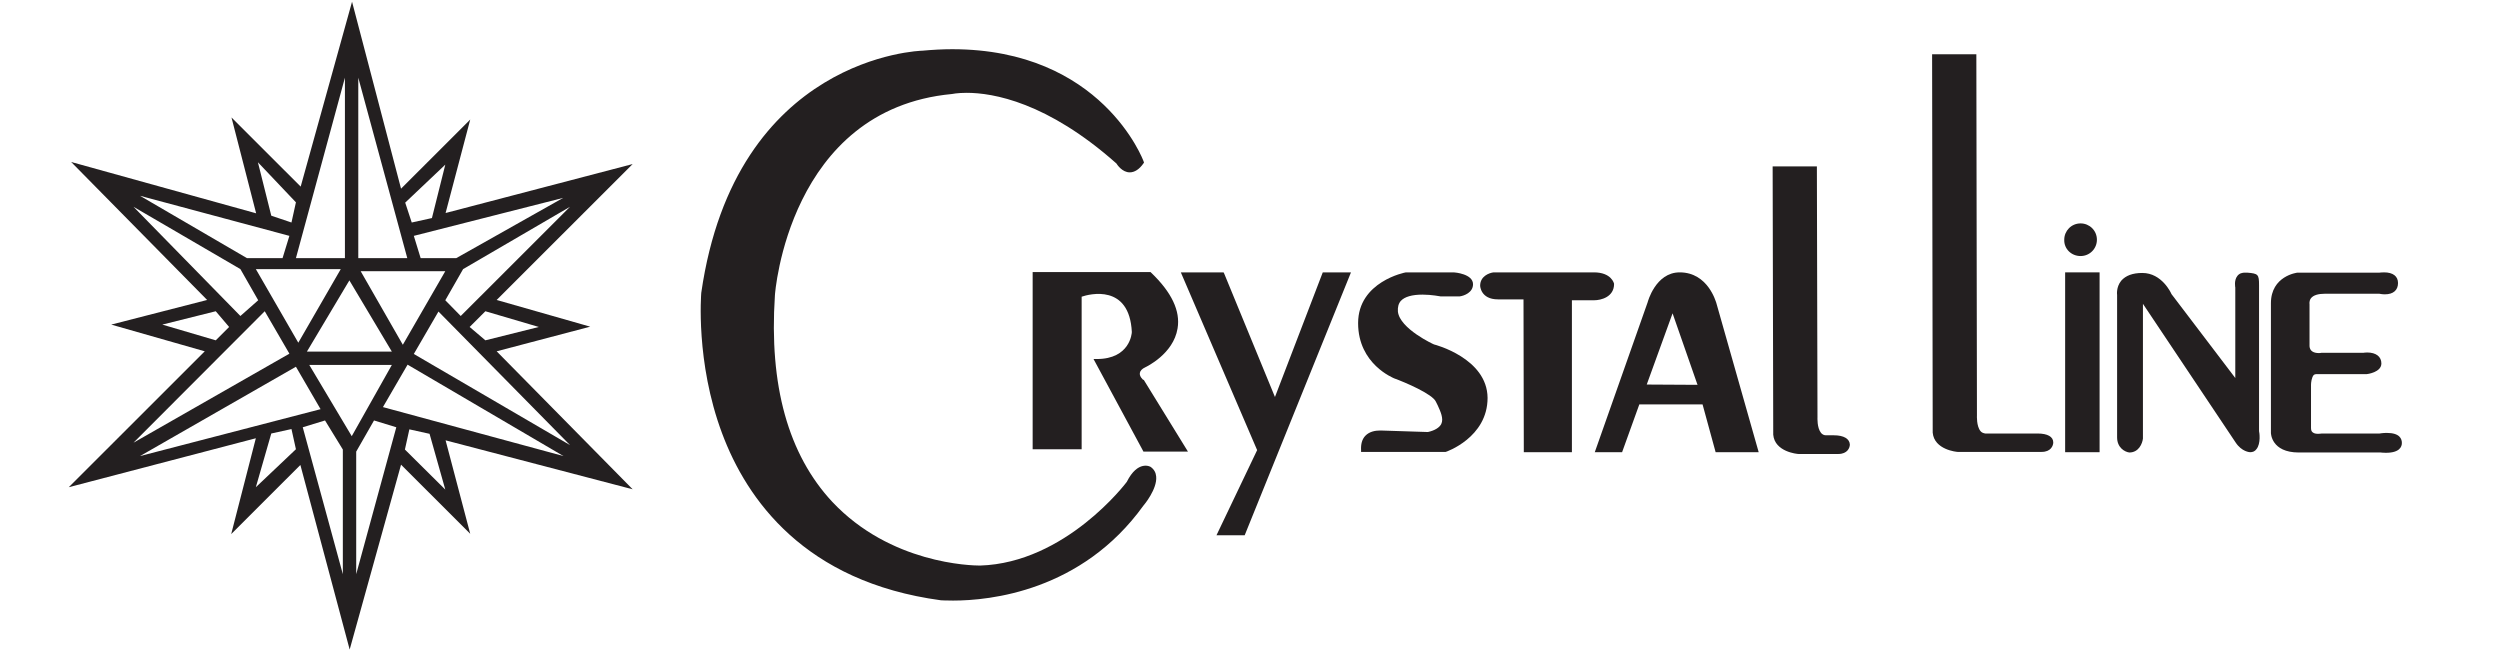 <svg xmlns="http://www.w3.org/2000/svg" width="608" height="159" viewBox="0 0 608 159" fill="none"><g clip-path="url(#clip0_542_68)"><path d="M445.984 105.862C445.695 105.862 445.478 105.862 445.478 105.862H444.034C443.601 105.862 443.167 105.645 442.878 105.284C441.867 104.057 442.012 101.531 442.012 101.459L441.867 40.98V40.474H431.107L431.251 105.717C431.612 109.903 437.101 110.408 437.39 110.408H447.067C449.306 110.408 449.884 108.893 449.884 108.099C449.811 106.728 448.439 105.862 445.984 105.862Z" fill="#231F20"></path><path d="M274.034 117.192C273.889 117.409 259.157 136.895 238.358 137.545C236.192 137.545 216.549 137.112 202.394 122.028C191.706 110.553 187.012 93.737 188.456 71.869C188.456 71.436 191.778 26.617 231.498 22.865C231.498 22.865 232.797 22.576 235.108 22.576C241.464 22.576 254.679 24.813 271.506 39.753C271.723 40.114 272.95 41.918 274.756 41.918C275.911 41.918 277.067 41.196 278.078 39.753L278.222 39.536L278.15 39.32C278.078 39.031 267.967 11.967 231.57 11.967C229.187 11.967 226.731 12.111 224.348 12.328C223.915 12.328 178.851 13.627 170.546 71.219C170.546 71.364 169.102 87.963 175.601 105.356C181.595 121.451 195.678 141.514 228.826 145.989C228.898 145.989 229.909 146.061 231.786 146.061C240.669 146.061 263.057 143.824 278.078 122.966C278.222 122.822 281.472 118.925 281.183 115.893C281.111 114.955 280.678 114.161 279.883 113.584C279.739 113.44 276.706 111.852 274.034 117.192Z" fill="#231F20"></path><path d="M278.006 92.365C278.006 92.365 277.067 91.572 277.212 90.706C277.284 90.2 277.717 89.695 278.512 89.334C278.8 89.19 285.372 86.087 286.383 79.88C287.105 75.622 284.939 71.075 279.956 66.312L279.811 66.167H251.141V109.254H263.057V72.157C264.935 71.508 274.684 68.982 275.262 80.746C275.262 81.035 274.828 87.314 266.74 87.314H265.946L277.934 109.542L278.078 109.831H288.911L278.15 92.365H278.006Z" fill="#231F20"></path><path d="M310.07 96.551L297.721 66.528L297.577 66.24H287.177L305.737 109.47L295.843 130.183H302.704L328.558 66.24H321.697L310.07 96.551Z" fill="#231F20"></path><path d="M348.779 83.777C348.707 83.777 340.402 79.952 339.969 75.766C339.896 74.683 340.113 73.817 340.691 73.168C341.63 72.157 343.435 71.652 345.963 71.652C348.201 71.652 350.296 72.085 350.368 72.085H354.99C356.073 71.941 358.24 71.147 358.24 69.126C358.24 66.6 353.762 66.24 353.546 66.24H341.919C341.774 66.24 330.292 68.477 330.292 78.581C330.292 88.613 338.958 91.933 339.03 92.005C341.63 92.943 348.418 95.83 349.213 97.706C349.357 97.995 349.501 98.284 349.646 98.572C350.296 100.016 351.162 101.82 350.512 103.119C350.079 103.985 348.924 104.707 347.263 105.068L336.069 104.707C336.069 104.707 335.852 104.707 335.563 104.707C334.697 104.707 333.108 104.851 332.025 106.006C331.23 106.872 330.941 108.027 331.014 109.47V109.903H351.523H351.596C351.668 109.903 361.778 106.439 361.778 96.768C361.706 87.097 348.851 83.777 348.779 83.777Z" fill="#231F20"></path><path d="M392.543 69.054C392.543 68.91 391.893 66.24 387.632 66.24H363.222C362.139 66.384 359.973 67.178 359.973 69.487C359.973 69.487 360.045 72.807 364.306 72.807H370.516L370.589 109.47V109.975H382.288V73.024H387.704C389.365 73.024 392.543 72.23 392.543 69.054Z" fill="#231F20"></path><path d="M505.997 62.27C508.236 62.27 509.969 60.466 509.969 58.301C509.969 56.063 508.164 54.331 505.997 54.331C503.758 54.331 502.025 56.136 502.025 58.301C501.953 60.538 503.758 62.27 505.997 62.27Z" fill="#231F20"></path><path d="M510.619 66.24H502.242V109.975H510.619V66.24Z" fill="#231F20"></path><path d="M495.525 105.428C495.237 105.428 495.02 105.428 495.02 105.428H482.815C482.382 105.356 481.949 105.212 481.66 104.851C480.649 103.624 480.793 101.098 480.793 101.026L480.649 13.699V13.194H469.888L470.033 105.212C470.394 109.398 475.882 109.903 476.099 109.903H496.536C498.775 109.903 499.353 108.387 499.353 107.594C499.353 106.222 497.981 105.428 495.525 105.428Z" fill="#231F20"></path><path d="M549.399 69.343C549.399 66.745 549.183 66.528 546.583 66.312H546.222C545.283 66.24 544.561 66.528 544.128 67.106C543.261 68.188 543.622 69.92 543.622 69.92V91.933L528.095 71.508C528.023 71.291 525.784 66.384 521.018 66.384C518.635 66.384 516.974 67.033 515.89 68.26C514.591 69.848 514.879 71.725 514.879 71.725V106.367C514.879 108.893 516.757 109.903 517.84 110.047C520.151 110.047 521.018 107.882 521.162 106.655V73.89L543.694 107.594C545.211 109.903 547.161 109.975 547.233 109.975C547.883 109.975 548.388 109.759 548.749 109.254C549.905 107.882 549.472 105.068 549.399 104.851V69.343Z" fill="#231F20"></path><path d="M580.453 105.284C579.514 105.284 578.72 105.428 578.72 105.428H564.637C564.637 105.428 564.276 105.501 563.771 105.501C563.265 105.501 562.832 105.428 562.543 105.212C562.326 105.068 562.037 104.851 562.037 104.129V93.592C562.037 93.087 562.182 91.788 562.687 91.211C562.832 91.066 563.049 90.994 563.265 90.994H575.542C575.687 90.994 579.153 90.561 579.153 88.396C579.153 86.736 577.853 85.726 575.687 85.726C575.181 85.726 574.82 85.798 574.82 85.798H564.565C564.565 85.798 564.348 85.87 563.987 85.87C562.543 85.87 561.749 85.293 561.676 84.21V73.962C561.676 73.962 561.532 73.168 562.037 72.518C562.615 71.797 563.771 71.436 565.432 71.436H578.648C578.648 71.436 579.297 71.58 580.02 71.58C582.042 71.58 583.197 70.57 583.197 68.838C583.197 67.178 581.97 66.24 579.803 66.24C579.153 66.24 578.647 66.312 578.72 66.312H558.715C558.643 66.312 552.288 67.106 552.288 73.745V105.284C552.288 105.356 552.36 110.047 559.077 110.047H579.009C579.009 110.047 579.514 110.12 580.236 110.12C583.631 110.12 584.136 108.604 584.136 107.738C584.136 106.728 583.631 105.284 580.453 105.284Z" fill="#231F20"></path><path d="M408.503 66.24C402.581 66.24 400.703 73.529 400.703 73.529L387.849 109.975H394.493L398.681 98.356H414.064L417.241 109.975H427.713L417.386 73.601C417.313 73.529 415.436 66.24 408.503 66.24ZM412.836 93.592L400.487 93.52L406.77 76.199L412.836 93.592Z" fill="#231F20"></path><path d="M73.052 113.079L56.226 129.895L62.22 106.583L16.723 118.491L49.798 85.437L27.05 78.942L50.376 72.951L17.3 39.392L62.292 51.877L56.298 28.566L73.125 45.382L85.618 0.419L97.534 45.887L114.361 29.071L108.367 51.805L153.864 39.897L120.788 72.951L143.537 79.447L120.788 85.437L153.864 118.997L108.367 107.088L114.361 129.822L97.534 113.006L85.04 157.969L73.052 113.079ZM86.629 109.831V139.638L96.379 103.913L90.962 102.253L86.629 109.831ZM83.379 139.638V109.326L79.046 102.253L73.63 103.913L83.379 139.638ZM108.295 119.069L104.467 105.501L99.556 104.418L98.473 109.326L108.295 119.069ZM62.22 118.491L71.969 109.254L70.886 104.346L65.975 105.428L62.22 118.491ZM137.037 110.914L99.123 88.685L93.129 99.005L137.037 110.914ZM34.055 110.914L77.963 99.51L71.969 89.19L34.055 110.914ZM138.626 108.243L106.634 75.766L100.64 86.087L138.626 108.243ZM32.466 107.666L70.38 86.014L64.386 75.694L32.466 107.666ZM85.546 106.078L95.295 88.757H75.219L85.546 106.078ZM95.295 85.509L84.968 68.188L74.641 85.509H95.295ZM97.968 83.849L108.295 65.951H87.713L97.968 83.849ZM72.547 83.344L82.874 65.446H62.22L72.547 83.344ZM118.044 82.767L131.043 79.519L118.044 75.694L114.216 79.519L118.044 82.767ZM52.47 82.767L55.72 79.519L52.47 75.694L39.471 78.942L52.47 82.767ZM112.05 76.849L138.626 50.29L112.628 65.446L108.295 73.024L112.05 76.849ZM58.464 76.849L62.797 73.024L58.464 65.446L32.466 50.29L58.464 76.849ZM110.967 62.775L136.965 48.124L100.64 57.362L102.301 62.775H110.967ZM99.051 62.775L87.135 18.895V62.775H99.051ZM60.053 62.775H68.719L70.38 57.362L34.055 47.619L60.053 62.775ZM83.885 62.775V18.895L71.969 62.775H83.885ZM100.134 54.115L105.045 53.032L108.295 40.041L98.545 49.279L100.134 54.115ZM70.886 54.115L71.969 49.207L62.725 39.464L65.975 52.455L70.886 54.115Z" fill="#231F20"></path></g><defs><clipPath id="clip0_542_68"><rect width="608" height="158" fill="white" transform="translate(0 0.091)"></rect></clipPath></defs></svg>